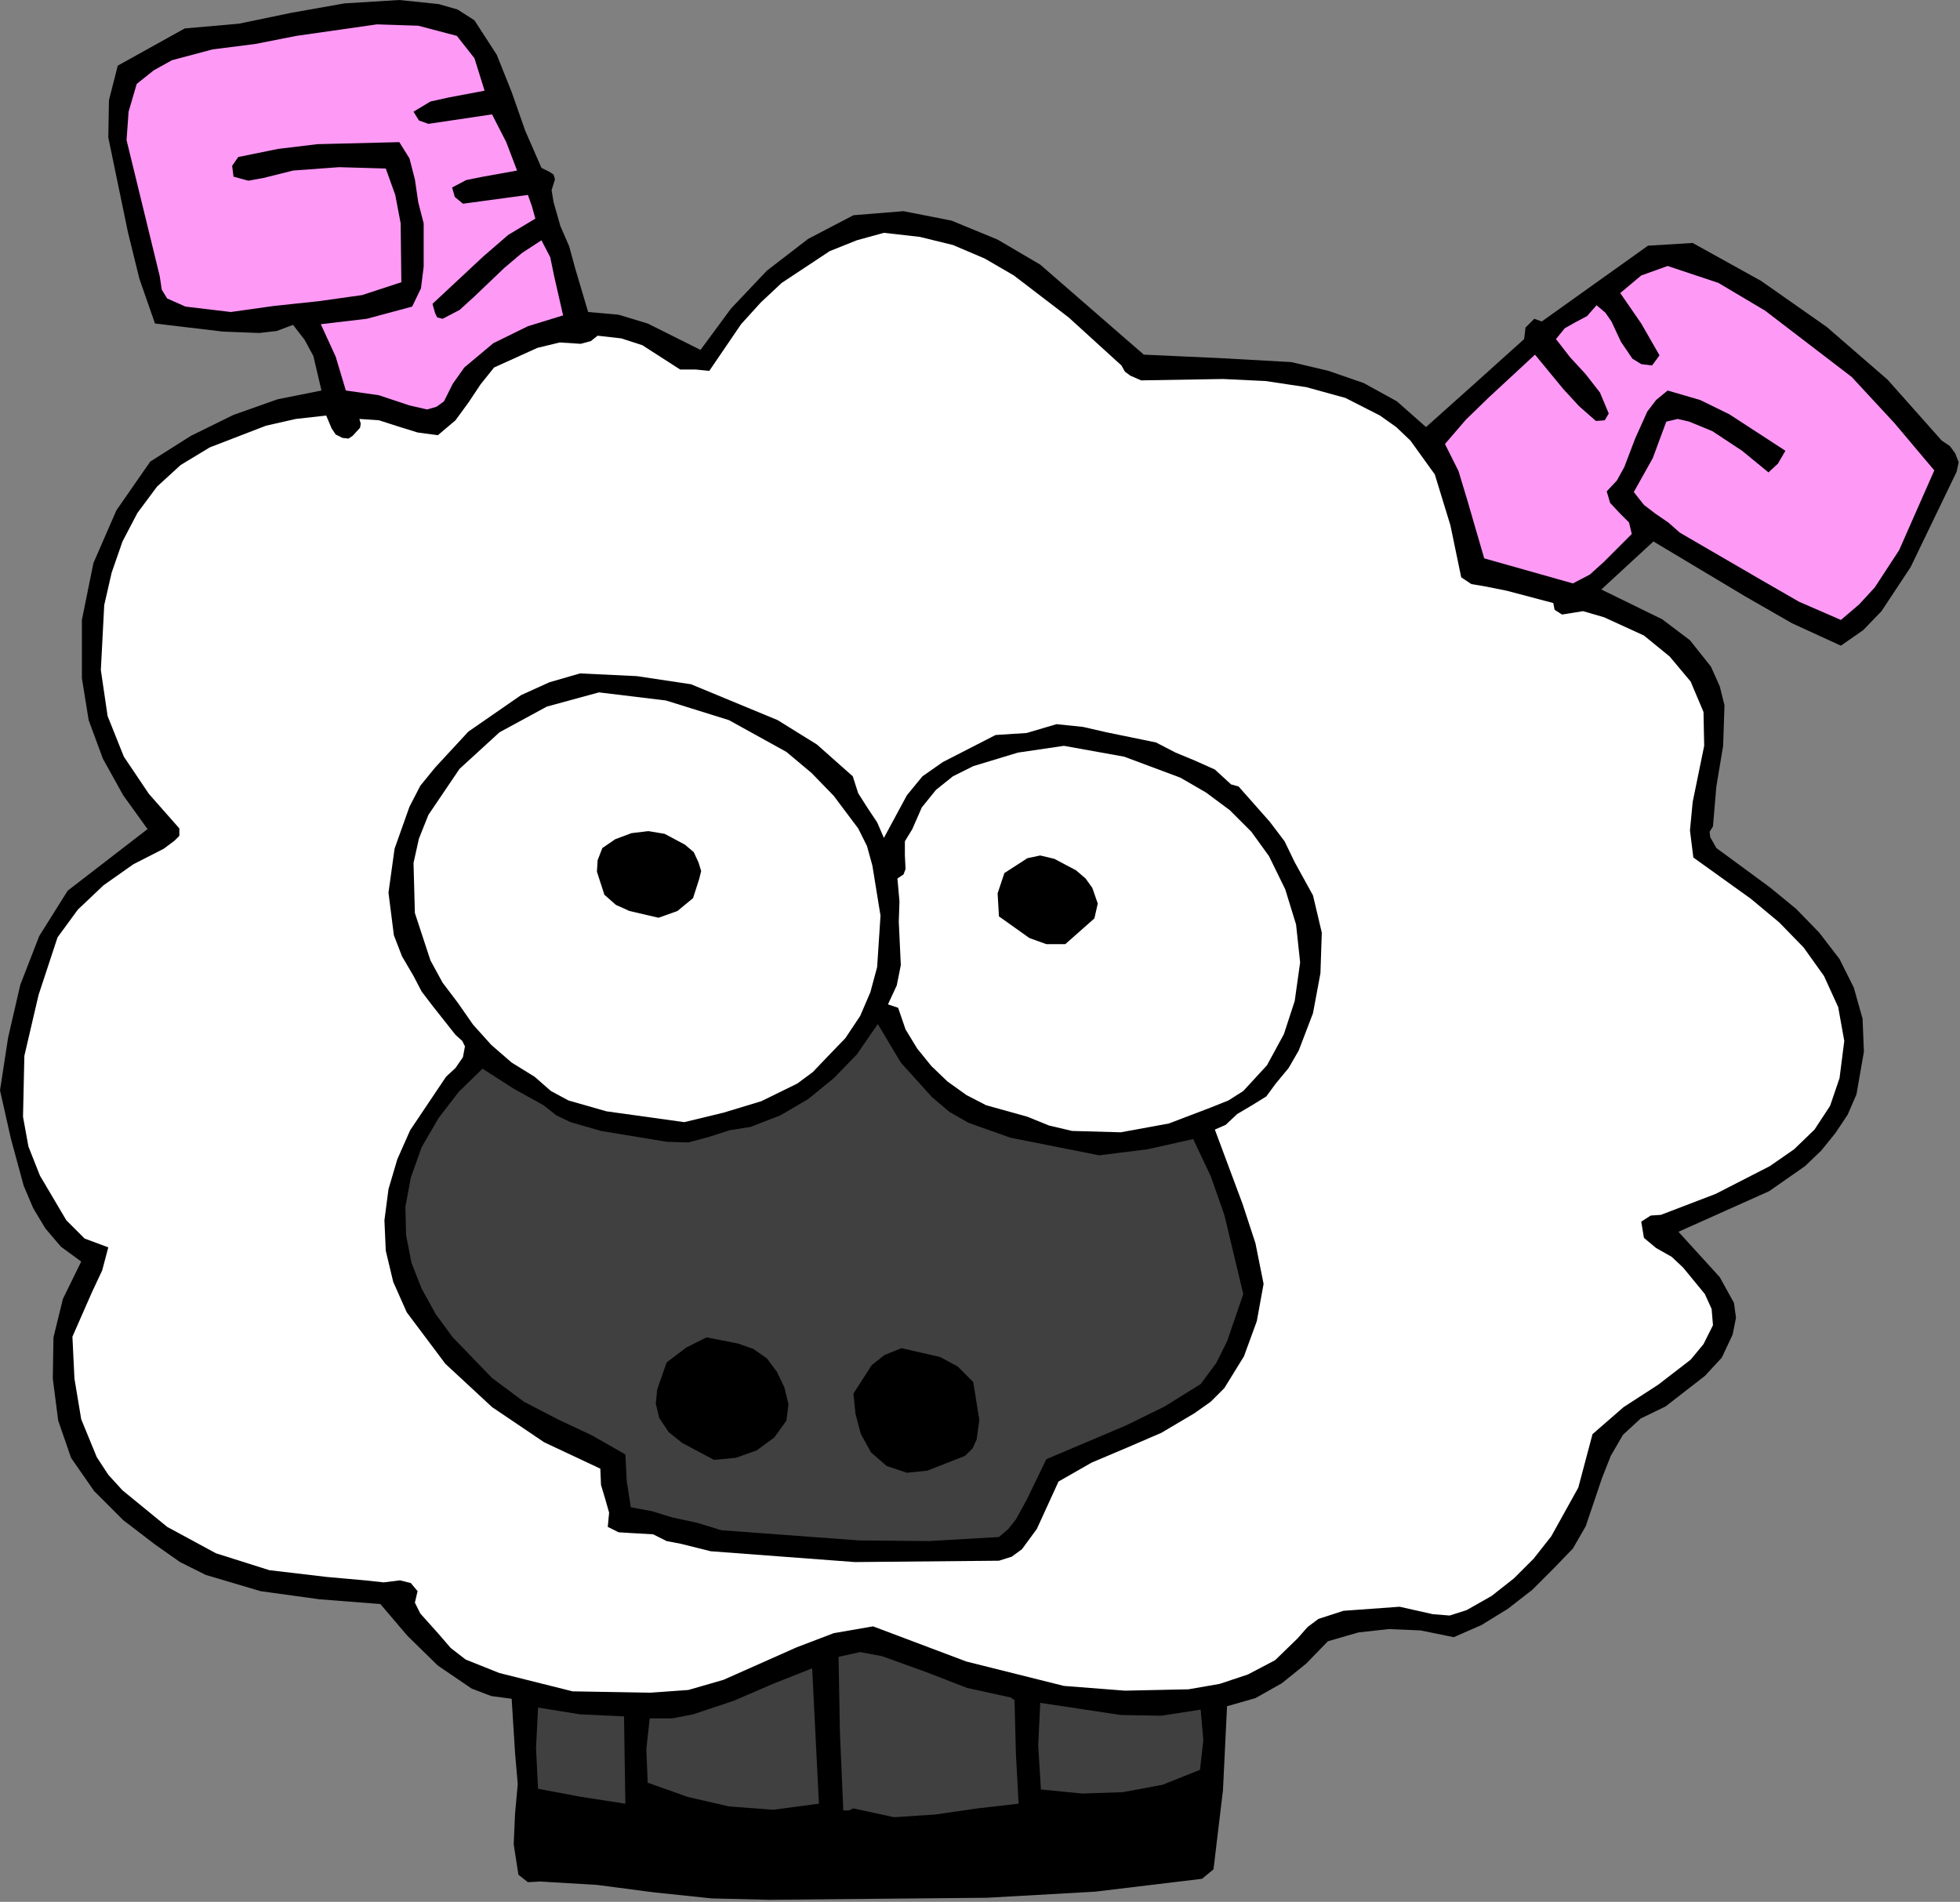 <?xml version="1.0" encoding="UTF-8" standalone="no"?>
<svg
   xmlns:dc="http://purl.org/dc/elements/1.1/"
   xmlns:cc="http://creativecommons.org/ns#"
   xmlns:rdf="http://www.w3.org/1999/02/22-rdf-syntax-ns#"
   xmlns:svg="http://www.w3.org/2000/svg"
   xmlns="http://www.w3.org/2000/svg"
   xmlns:sodipodi="http://sodipodi.sourceforge.net/DTD/sodipodi-0.dtd"
   xmlns:inkscape="http://www.inkscape.org/namespaces/inkscape"
   version="1.0"
   width="73.558mm"
   height="71.374mm"
   id="svg48"
   sodipodi:docname="ETOHT026.WMF">
  <rect width="100%" height="100%" fill="#808080" stroke="none"/>
  <sodipodi:namedview
     pagecolor="#ffffff"
     bordercolor="#666666"
     borderopacity="1"
     objecttolerance="10"
     gridtolerance="10"
     guidetolerance="10"
     inkscape:pageopacity="0"
     inkscape:pageshadow="2"
     inkscape:window-width="640"
     inkscape:window-height="480"
     id="namedview50" />
  <defs
     id="defs6">
    <clipPath
       clipPathUnits="userSpaceOnUse"
       id="clipWmfPath1">
      <path
         d="M 0,0 L 277.92,0 L 277.92,269.664 L 0,269.664 z"
         id="path2" />
    </clipPath>
    <pattern
       id="WMFhbasepattern"
       patternUnits="userSpaceOnUse"
       width="6"
       height="6"
       x="0"
       y="0" />
  </defs>
  <path
     style="fill:#000000;fill-rule:evenodd;fill-opacity:1;stroke:none;"
     clip-path="url(#clipWmfPath1)"
     d="  M 67.296,2.88   L 70.464,7.776   L 72.576,13.056   L 74.496,18.528   L 76.8,23.808   L 77.952,24.384   L 78.528,24.768   L 78.72,25.44   L 78.24,26.976   L 78.528,28.704   L 79.488,32.064   L 80.736,34.944   L 81.6,38.112   L 83.424,44.256   L 87.744,44.64   L 91.872,45.888   L 99.36,49.632   L 103.68,43.776   L 108.768,38.4   L 114.624,33.888   L 121.056,30.528   L 128.16,29.952   L 134.976,31.296   L 141.504,33.984   L 147.552,37.536   L 162.24,50.304   L 172.8,50.784   L 183.168,51.36   L 188.448,52.608   L 193.44,54.336   L 198.144,56.928   L 202.272,60.576   L 208.608,54.912   L 216.192,48.096   L 216.384,46.464   L 217.632,45.216   L 218.688,45.6   L 233.76,34.848   L 240.096,34.464   L 249.792,39.84   L 259.104,46.368   L 267.744,53.856   L 275.424,62.496   L 276.576,63.264   L 277.344,64.32   L 277.824,65.568   L 277.536,66.912   L 271.008,80.448   L 266.88,86.688   L 264.288,89.376   L 261.12,91.584   L 254.208,88.416   L 247.68,84.672   L 234.528,76.8   L 227.136,83.616   L 235.776,87.84   L 239.712,90.816   L 242.688,94.56   L 243.936,97.344   L 244.608,100.032   L 244.416,105.792   L 243.456,111.552   L 242.976,117.216   L 242.496,117.984   L 242.592,118.752   L 243.456,120.288   L 251.04,125.856   L 254.784,128.928   L 258.048,132.288   L 260.928,136.032   L 262.944,140.064   L 264.192,144.48   L 264.384,149.184   L 263.328,155.232   L 262.08,158.112   L 260.352,160.704   L 258.336,163.2   L 256.032,165.408   L 250.944,168.96   L 238.08,174.72   L 243.936,181.152   L 245.952,184.8   L 246.24,186.912   L 245.76,189.312   L 244.224,192.576   L 241.824,195.168   L 236.256,199.488   L 232.704,201.216   L 230.208,203.52   L 228.48,206.496   L 227.232,209.664   L 224.928,216.48   L 223.104,219.648   L 220.512,222.336   L 217.344,225.504   L 213.888,228.192   L 210.144,230.496   L 206.208,232.224   L 201.504,231.264   L 196.992,231.072   L 192.672,231.552   L 188.352,232.8   L 185.28,235.968   L 181.824,238.752   L 178.08,240.864   L 174.048,242.016   L 173.472,253.92   L 172.128,265.152   L 170.496,266.496   L 155.328,268.32   L 139.968,269.184   L 109.152,269.472   L 100.992,269.28   L 92.736,268.416   L 84.672,267.36   L 76.608,266.88   L 74.88,266.976   L 73.536,265.92   L 72.864,261.6   L 73.056,257.28   L 73.44,253.056   L 73.056,248.64   L 72.576,240.96   L 69.696,240.576   L 66.912,239.52   L 62.112,236.256   L 57.792,232.032   L 53.952,227.52   L 45.312,226.848   L 36.96,225.696   L 29.184,223.392   L 25.536,221.568   L 21.984,219.072   L 17.472,215.616   L 13.344,211.488   L 10.08,206.784   L 8.256,201.504   L 7.488,195.552   L 7.584,189.696   L 8.928,184.224   L 11.52,178.944   L 8.64,176.832   L 6.432,174.24   L 4.704,171.36   L 3.36,168.192   L 1.536,161.472   L 0,154.656   L 1.152,147.168   L 2.88,139.68   L 5.568,132.768   L 9.6,126.336   L 20.928,117.6   L 17.472,112.8   L 14.592,107.616   L 12.576,102.144   L 11.616,96.192   L 11.616,87.936   L 13.248,79.872   L 16.512,72.384   L 21.312,65.472   L 27.072,61.824   L 33.12,58.848   L 39.36,56.64   L 45.6,55.392   L 44.448,50.496   L 43.2,48.192   L 41.568,46.08   L 39.264,46.944   L 36.768,47.232   L 31.68,47.04   L 21.984,45.888   L 19.776,39.552   L 18.144,32.928   L 15.36,19.488   L 15.456,14.208   L 16.704,9.312   L 26.208,4.032   L 33.888,3.36   L 41.28,1.824   L 48.864,0.48   L 56.64,0   L 62.208,0.576   L 64.896,1.344   L 67.296,2.88  z "
     id="path8" />
  <path
     style="fill:#ff99f6;fill-rule:evenodd;fill-opacity:1;stroke:none;"
     clip-path="url(#clipWmfPath1)"
     d="  M 67.296,8.256   L 68.736,12.864   L 63.648,13.824   L 61.056,14.4   L 58.656,15.84   L 59.424,17.088   L 60.768,17.568   L 69.792,16.224   L 71.808,20.16   L 73.344,24.192   L 68.544,25.056   L 66.144,25.536   L 64.128,26.592   L 64.512,27.936   L 65.664,28.896   L 74.88,27.648   L 75.456,29.28   L 75.936,31.008   L 72.096,33.312   L 68.544,36.384   L 61.344,43.104   L 61.728,44.448   L 62.016,45.024   L 62.784,45.216   L 65.184,43.968   L 67.296,42.048   L 71.52,38.016   L 74.016,35.904   L 76.8,34.08   L 78.048,36.48   L 78.624,39.264   L 79.872,44.736   L 74.88,46.272   L 69.984,48.672   L 65.856,52.128   L 64.224,54.432   L 62.976,56.928   L 61.92,57.696   L 60.576,58.08   L 58.08,57.504   L 53.76,56.064   L 49.056,55.392   L 47.616,50.592   L 45.504,45.984   L 52.032,45.216   L 58.464,43.488   L 59.712,40.896   L 60.096,37.824   L 60.096,31.68   L 59.328,28.704   L 58.848,25.44   L 58.08,22.464   L 56.64,20.16   L 45.024,20.448   L 39.456,21.12   L 33.792,22.272   L 32.928,23.52   L 33.12,25.056   L 35.232,25.632   L 37.344,25.248   L 41.568,24.192   L 48.096,23.712   L 54.72,23.904   L 56.064,27.648   L 56.832,31.68   L 56.928,40.032   L 51.36,41.856   L 45.216,42.72   L 38.88,43.392   L 32.736,44.256   L 26.304,43.488   L 23.712,42.336   L 22.944,41.088   L 22.656,39.168   L 17.952,19.872   L 18.24,15.84   L 19.392,11.904   L 21.792,9.984   L 24.384,8.544   L 30.144,7.008   L 36.192,6.24   L 42.048,5.088   L 53.472,3.456   L 59.328,3.648   L 64.8,5.088   L 67.296,8.256  z "
     id="path10" />
  <path
     style="fill:#ffffff;fill-rule:evenodd;fill-opacity:1;stroke:none;"
     clip-path="url(#clipWmfPath1)"
     d="  M 159.072,51.84   L 159.552,52.704   L 160.32,53.28   L 161.856,53.952   L 173.472,53.76   L 179.52,54.048   L 185.28,54.912   L 190.848,56.448   L 195.744,58.944   L 198.048,60.576   L 200.064,62.496   L 203.52,67.296   L 205.728,74.496   L 207.264,81.888   L 208.704,82.848   L 210.432,83.136   L 213.792,83.808   L 220.32,85.536   L 220.512,86.496   L 221.568,87.168   L 224.544,86.688   L 227.52,87.552   L 233.184,90.144   L 236.832,93.12   L 239.808,96.672   L 241.632,100.992   L 241.728,105.792   L 240.096,113.76   L 239.712,117.792   L 240.192,121.632   L 248.352,127.488   L 252.384,130.848   L 255.84,134.4   L 258.72,138.432   L 260.736,142.848   L 261.6,147.648   L 260.928,152.928   L 259.584,156.864   L 257.376,160.224   L 254.496,163.008   L 251.04,165.408   L 243.36,169.344   L 235.584,172.32   L 234.144,172.416   L 232.8,173.28   L 233.184,175.584   L 234.912,177.024   L 237.12,178.272   L 238.752,179.808   L 241.824,183.552   L 242.784,185.664   L 242.976,187.968   L 241.632,190.656   L 239.808,192.864   L 235.2,196.416   L 230.304,199.584   L 225.888,203.424   L 223.872,211.008   L 220.032,217.92   L 217.536,221.088   L 214.752,223.872   L 211.584,226.368   L 208.032,228.384   L 205.632,229.152   L 203.232,228.96   L 198.528,227.904   L 190.56,228.48   L 187.008,229.632   L 185.472,230.784   L 184.032,232.416   L 180.864,235.488   L 177.024,237.504   L 172.992,238.848   L 168.576,239.616   L 159.552,239.808   L 150.912,239.136   L 137.088,235.68   L 123.84,230.688   L 118.272,231.648   L 112.992,233.664   L 102.624,238.272   L 97.632,239.712   L 92.256,240.096   L 81.216,239.904   L 70.848,237.312   L 66.048,235.392   L 63.936,233.76   L 62.112,231.648   L 59.616,228.864   L 58.848,227.328   L 59.232,225.696   L 58.272,224.544   L 56.736,224.16   L 54.432,224.448   L 51.744,224.16   L 46.368,223.68   L 38.208,222.72   L 30.624,220.32   L 23.712,216.576   L 17.376,211.392   L 15.36,209.184   L 13.728,206.688   L 11.52,201.312   L 10.56,195.552   L 10.272,189.6   L 13.056,183.264   L 14.496,180.192   L 15.36,176.928   L 12,175.68   L 9.408,173.088   L 5.664,166.752   L 4.032,162.624   L 3.264,158.4   L 3.456,149.76   L 5.472,141.12   L 8.16,132.96   L 11.04,129.024   L 14.688,125.568   L 18.912,122.592   L 23.232,120.384   L 24.768,119.232   L 25.44,118.56   L 25.44,117.504   L 21.12,112.608   L 17.568,107.328   L 15.264,101.568   L 14.304,95.04   L 14.784,85.824   L 15.84,81.216   L 17.376,76.8   L 19.488,72.768   L 22.272,69.024   L 25.632,65.952   L 29.76,63.456   L 37.728,60.384   L 41.952,59.424   L 46.272,58.944   L 47.04,60.768   L 47.616,61.632   L 48.576,62.112   L 49.44,62.208   L 50.016,61.824   L 51.072,60.672   L 51.168,60.096   L 50.976,59.424   L 53.76,59.616   L 56.448,60.48   L 59.232,61.344   L 62.112,61.728   L 64.608,59.616   L 66.432,57.12   L 68.16,54.528   L 70.08,52.128   L 76.224,49.344   L 79.392,48.576   L 82.368,48.768   L 83.808,48.384   L 84.768,47.616   L 88.128,48   L 91.104,48.96   L 96.48,52.416   L 98.688,52.416   L 100.608,52.608   L 105.12,45.984   L 107.904,42.912   L 110.88,40.128   L 117.696,35.616   L 121.536,34.08   L 125.376,33.024   L 130.464,33.6   L 135.168,34.752   L 139.68,36.672   L 143.808,39.072   L 151.584,45.024   L 159.072,51.84  z "
     id="path12" />
  <path
     style="fill:#ff99f6;fill-rule:evenodd;fill-opacity:1;stroke:none;"
     clip-path="url(#clipWmfPath1)"
     d="  M 262.656,53.472   L 268.704,60   L 274.368,66.72   L 269.376,78.048   L 265.92,83.328   L 263.712,85.728   L 261.12,87.936   L 255.168,85.344   L 249.504,82.08   L 238.272,75.552   L 236.64,74.112   L 234.816,72.864   L 233.184,71.616   L 231.744,69.792   L 234.432,64.992   L 236.352,59.808   L 237.984,59.424   L 239.616,59.808   L 242.88,61.152   L 247.104,63.936   L 250.848,67.008   L 252.192,65.76   L 253.248,63.936   L 245.28,58.752   L 241.152,56.736   L 236.544,55.392   L 234.912,56.736   L 233.664,58.368   L 231.936,62.208   L 230.4,66.24   L 229.344,68.16   L 227.904,69.696   L 228.384,71.328   L 229.728,72.768   L 231.072,74.112   L 231.456,75.744   L 227.52,79.68   L 225.504,81.504   L 223.104,82.752   L 210.528,79.2   L 208.128,70.944   L 206.88,66.816   L 204.96,62.976   L 207.936,59.52   L 211.2,56.352   L 217.728,50.304   L 221.76,55.2   L 223.968,57.6   L 226.368,59.712   L 227.616,59.616   L 228.192,58.656   L 226.944,55.68   L 224.928,53.088   L 222.72,50.688   L 220.704,48.096   L 221.952,46.56   L 223.488,45.696   L 225.12,44.832   L 226.464,43.296   L 227.712,44.352   L 228.576,45.6   L 229.92,48.48   L 231.552,50.88   L 232.8,51.648   L 234.336,51.84   L 235.392,50.4   L 232.8,45.888   L 229.824,41.568   L 232.8,39.072   L 236.544,37.728   L 243.744,40.128   L 250.368,44.064   L 262.656,53.472  z "
     id="path14" />
  <path
     style="fill:#000000;fill-rule:evenodd;fill-opacity:1;stroke:none;"
     clip-path="url(#clipWmfPath1)"
     d="  M 98.016,97.056   L 110.304,102.144   L 115.872,105.6   L 120.96,110.112   L 121.728,112.512   L 123.072,114.624   L 124.416,116.64   L 125.376,118.848   L 128.64,112.8   L 130.848,110.112   L 133.728,108.096   L 141.216,104.256   L 145.632,103.968   L 149.856,102.72   L 153.6,103.104   L 156.96,103.872   L 163.968,105.312   L 166.752,106.752   L 169.536,107.904   L 172.32,109.152   L 174.624,111.264   L 175.68,111.552   L 180.096,116.544   L 182.208,119.328   L 183.648,122.304   L 186.24,127.008   L 187.488,132.288   L 187.296,138.048   L 186.24,143.712   L 184.224,148.992   L 182.784,151.488   L 180.96,153.696   L 179.616,155.52   L 177.6,156.768   L 175.488,158.016   L 173.856,159.552   L 172.32,160.224   L 176.256,170.784   L 178.08,176.352   L 179.232,182.112   L 178.272,187.392   L 176.448,192.384   L 173.664,196.896   L 171.744,198.816   L 169.44,200.448   L 164.736,203.232   L 159.84,205.344   L 154.848,207.456   L 150.144,210.144   L 147.072,216.864   L 144.96,219.744   L 143.52,220.8   L 141.696,221.376   L 121.248,221.568   L 100.8,220.032   L 96.576,218.976   L 94.56,218.592   L 92.64,217.632   L 89.28,217.44   L 87.744,217.344   L 86.208,216.576   L 86.4,214.56   L 85.824,212.544   L 85.248,210.624   L 85.152,208.32   L 77.184,204.576   L 69.792,199.584   L 63.168,193.44   L 57.696,186.144   L 55.776,181.824   L 54.72,177.408   L 54.528,173.088   L 55.104,168.672   L 56.352,164.448   L 58.176,160.32   L 63.264,152.736   L 64.608,151.488   L 65.664,149.952   L 65.952,148.416   L 65.568,147.648   L 64.608,146.784   L 61.344,142.656   L 59.808,140.64   L 58.656,138.432   L 57.024,135.648   L 55.872,132.672   L 55.104,126.624   L 55.968,120.384   L 58.08,114.432   L 59.616,111.456   L 61.728,108.864   L 66.432,103.776   L 73.92,98.592   L 77.952,96.768   L 82.272,95.52   L 90.336,95.904   L 98.016,97.056  z "
     id="path16" />
  <path
     style="fill:#ffffff;fill-rule:evenodd;fill-opacity:1;stroke:none;"
     clip-path="url(#clipWmfPath1)"
     d="  M 118.272,112.896   L 121.728,117.504   L 122.976,120   L 123.744,122.784   L 124.896,129.888   L 124.416,137.184   L 123.456,140.736   L 122.016,144.096   L 119.904,147.264   L 117.216,150.048   L 115.296,152.064   L 113.088,153.696   L 108,156.192   L 102.624,157.824   L 97.056,159.168   L 86.016,157.632   L 80.64,156.096   L 78.144,154.752   L 75.84,152.736   L 72.576,150.72   L 69.696,148.224   L 67.104,145.344   L 64.896,142.176   L 62.784,139.392   L 61.056,136.224   L 58.848,129.504   L 58.656,122.4   L 59.424,118.944   L 60.768,115.584   L 65.184,109.056   L 70.848,103.872   L 77.568,100.224   L 84.96,98.208   L 94.464,99.36   L 103.392,102.144   L 111.552,106.656   L 115.104,109.632   L 118.272,112.896  z "
     id="path18" />
  <path
     style="fill:#ffffff;fill-rule:evenodd;fill-opacity:1;stroke:none;"
     clip-path="url(#clipWmfPath1)"
     d="  M 180,121.44   L 182.304,126.144   L 183.84,131.136   L 184.416,136.512   L 183.648,141.984   L 182.112,146.688   L 179.712,151.104   L 176.352,154.752   L 174.24,156.096   L 171.84,157.056   L 165.792,159.36   L 158.976,160.608   L 152.064,160.416   L 148.8,159.648   L 145.728,158.4   L 139.872,156.768   L 137.088,155.328   L 134.4,153.408   L 132.096,151.2   L 130.08,148.704   L 128.448,146.016   L 127.392,142.944   L 125.952,142.464   L 127.2,139.776   L 127.776,136.896   L 127.488,130.752   L 127.584,127.872   L 127.296,124.608   L 128.16,124.032   L 128.448,123.264   L 128.352,121.344   L 128.352,119.328   L 129.408,117.6   L 130.752,114.528   L 132.768,112.032   L 135.168,110.112   L 138.048,108.672   L 144.384,106.752   L 150.912,105.792   L 159.456,107.328   L 167.424,110.304   L 171.072,112.416   L 174.432,114.912   L 177.504,117.984   L 180,121.44  z "
     id="path20" />
  <path
     style="fill:#000000;fill-rule:evenodd;fill-opacity:1;stroke:none;"
     clip-path="url(#clipWmfPath1)"
     d="  M 99.072,122.304   L 99.456,123.552   L 99.168,124.704   L 98.304,127.392   L 96.096,129.216   L 93.408,130.176   L 89.28,129.216   L 87.36,128.352   L 85.728,126.912   L 84.672,123.648   L 84.768,122.016   L 85.44,120.288   L 87.264,119.04   L 89.568,118.176   L 91.968,117.888   L 94.272,118.272   L 97.152,119.808   L 98.4,120.864   L 99.072,122.304  z "
     id="path22" />
  <path
     style="fill:#000000;fill-rule:evenodd;fill-opacity:1;stroke:none;"
     clip-path="url(#clipWmfPath1)"
     d="  M 154.944,125.952   L 155.712,128.16   L 155.232,130.272   L 151.104,133.92   L 148.416,133.92   L 146.016,133.056   L 141.696,129.984   L 141.504,126.72   L 142.464,123.84   L 145.728,121.728   L 147.552,121.344   L 149.568,121.824   L 152.64,123.456   L 153.984,124.608   L 154.944,125.952  z "
     id="path24" />
  <path
     style="fill:#404040;fill-rule:evenodd;fill-opacity:1;stroke:none;"
     clip-path="url(#clipWmfPath1)"
     d="  M 132.192,155.616   L 134.688,157.728   L 137.376,159.264   L 143.328,161.376   L 155.904,163.872   L 162.816,163.008   L 169.248,161.568   L 171.744,166.848   L 173.664,172.32   L 176.352,183.552   L 174.048,190.272   L 172.512,193.344   L 170.304,196.32   L 165.216,199.488   L 159.744,202.176   L 148.416,206.976   L 145.632,212.736   L 144.096,215.52   L 143.04,216.864   L 141.696,218.016   L 131.712,218.592   L 121.824,218.496   L 102.336,217.056   L 98.88,216   L 95.328,215.232   L 92.544,214.368   L 89.472,213.792   L 88.896,210.048   L 88.704,206.304   L 84,203.616   L 79.104,201.312   L 74.304,198.816   L 69.792,195.456   L 64.224,189.696   L 61.824,186.432   L 59.808,182.784   L 58.368,179.136   L 57.6,175.2   L 57.504,171.168   L 58.272,167.04   L 59.808,162.72   L 62.208,158.592   L 65.088,154.848   L 68.448,151.584   L 72.768,154.368   L 77.088,156.768   L 78.912,158.208   L 80.928,159.168   L 85.248,160.416   L 94.56,161.952   L 97.632,162.048   L 100.512,161.28   L 103.488,160.32   L 106.464,159.84   L 110.688,158.208   L 114.624,155.904   L 118.272,152.928   L 121.536,149.568   L 124.512,145.248   L 127.776,150.72   L 132.192,155.616  z "
     id="path26" />
  <path
     style="fill:#000000;fill-rule:evenodd;fill-opacity:1;stroke:none;"
     clip-path="url(#clipWmfPath1)"
     d="  M 108.768,192.672   L 110.208,194.592   L 111.264,196.8   L 111.84,199.2   L 111.552,201.504   L 109.824,203.904   L 107.328,205.728   L 104.352,206.784   L 101.28,207.072   L 96.768,204.672   L 94.848,203.136   L 93.504,201.12   L 93.024,199.104   L 93.216,197.088   L 94.56,193.248   L 97.344,191.136   L 100.224,189.696   L 104.64,190.56   L 106.848,191.328   L 108.768,192.672  z "
     id="path28" />
  <path
     style="fill:#000000;fill-rule:evenodd;fill-opacity:1;stroke:none;"
     clip-path="url(#clipWmfPath1)"
     d="  M 138.048,196.032   L 138.912,201.408   L 138.528,204.192   L 137.952,205.44   L 136.896,206.496   L 131.52,208.608   L 128.64,208.896   L 125.76,207.936   L 123.552,206.016   L 122.112,203.424   L 121.344,200.544   L 121.056,197.664   L 123.648,193.632   L 125.472,192.192   L 127.872,191.232   L 133.344,192.48   L 135.84,193.824   L 138.048,196.032  z "
     id="path30" />
  <path
     style="fill:#404040;fill-rule:evenodd;fill-opacity:1;stroke:none;"
     clip-path="url(#clipWmfPath1)"
     d="  M 143.328,240.768   L 143.904,241.152   L 144.096,248.64   L 144.48,255.84   L 138.624,256.512   L 132.672,257.376   L 126.816,257.76   L 121.056,256.512   L 120.384,256.8   L 119.616,256.8   L 119.136,245.664   L 118.944,235.008   L 122.016,234.336   L 125.088,234.912   L 131.232,237.12   L 137.184,239.424   L 143.328,240.768  z "
     id="path32" />
  <path
     style="fill:#404040;fill-rule:evenodd;fill-opacity:1;stroke:none;"
     clip-path="url(#clipWmfPath1)"
     d="  M 115.2,236.64   L 116.16,255.84   L 109.632,256.704   L 103.392,256.224   L 97.536,254.88   L 91.872,252.864   L 91.68,248.064   L 92.16,243.744   L 95.328,243.744   L 98.304,243.168   L 104.064,241.248   L 109.632,238.848   L 115.2,236.64  z "
     id="path34" />
  <path
     style="fill:#404040;fill-rule:evenodd;fill-opacity:1;stroke:none;"
     clip-path="url(#clipWmfPath1)"
     d="  M 170.304,242.496   L 170.688,246.816   L 170.208,251.04   L 164.928,253.152   L 159.264,254.208   L 153.504,254.4   L 147.648,253.824   L 147.264,247.584   L 147.552,241.536   L 158.976,243.264   L 164.736,243.36   L 170.304,242.496  z "
     id="path36" />
  <path
     style="fill:#404040;fill-rule:evenodd;fill-opacity:1;stroke:none;"
     clip-path="url(#clipWmfPath1)"
     d="  M 88.512,243.456   L 88.704,255.84   L 82.464,254.88   L 76.32,253.728   L 76.032,247.968   L 76.32,242.208   L 82.272,243.168   L 88.512,243.456  z "
     id="path38" />
  <path
     style="fill:#000000;fill-rule:evenodd;fill-opacity:1;stroke:none;"
     clip-path="url(#clipWmfPath1)"
     d="  M 170.016,255.36   L 169.824,260.064   L 169.248,262.08   L 167.712,263.616   L 147.648,265.728   L 147.456,261.696   L 148.128,257.664   L 153.696,258.144   L 159.264,257.664   L 170.016,255.36  z "
     id="path40" />
  <path
     style="fill:#000000;fill-rule:evenodd;fill-opacity:1;stroke:none;"
     clip-path="url(#clipWmfPath1)"
     d="  M 115.968,259.584   L 116.352,262.848   L 116.16,266.016   L 104.256,265.632   L 98.592,265.44   L 92.64,264.48   L 92.256,256.8   L 97.824,258.624   L 103.776,259.68   L 109.92,259.968   L 115.968,259.584  z "
     id="path42" />
  <path
     style="fill:#000000;fill-rule:evenodd;fill-opacity:1;stroke:none;"
     clip-path="url(#clipWmfPath1)"
     d="  M 88.992,258.912   L 88.992,264   L 82.944,263.904   L 76.8,263.232   L 76.32,260.256   L 76.608,257.376   L 82.656,258.624   L 88.992,258.912  z "
     id="path44" />
  <path
     style="fill:#000000;fill-rule:evenodd;fill-opacity:1;stroke:none;"
     clip-path="url(#clipWmfPath1)"
     d="  M 143.328,260.352   L 144.384,260.16   L 143.712,265.92   L 132.192,265.824   L 120.384,266.016   L 119.808,264.672   L 119.712,263.04   L 119.616,259.584   L 122.592,260.64   L 125.568,261.024   L 131.424,260.832   L 137.376,260.16   L 143.328,260.352  z "
     id="path46" />
</svg>
